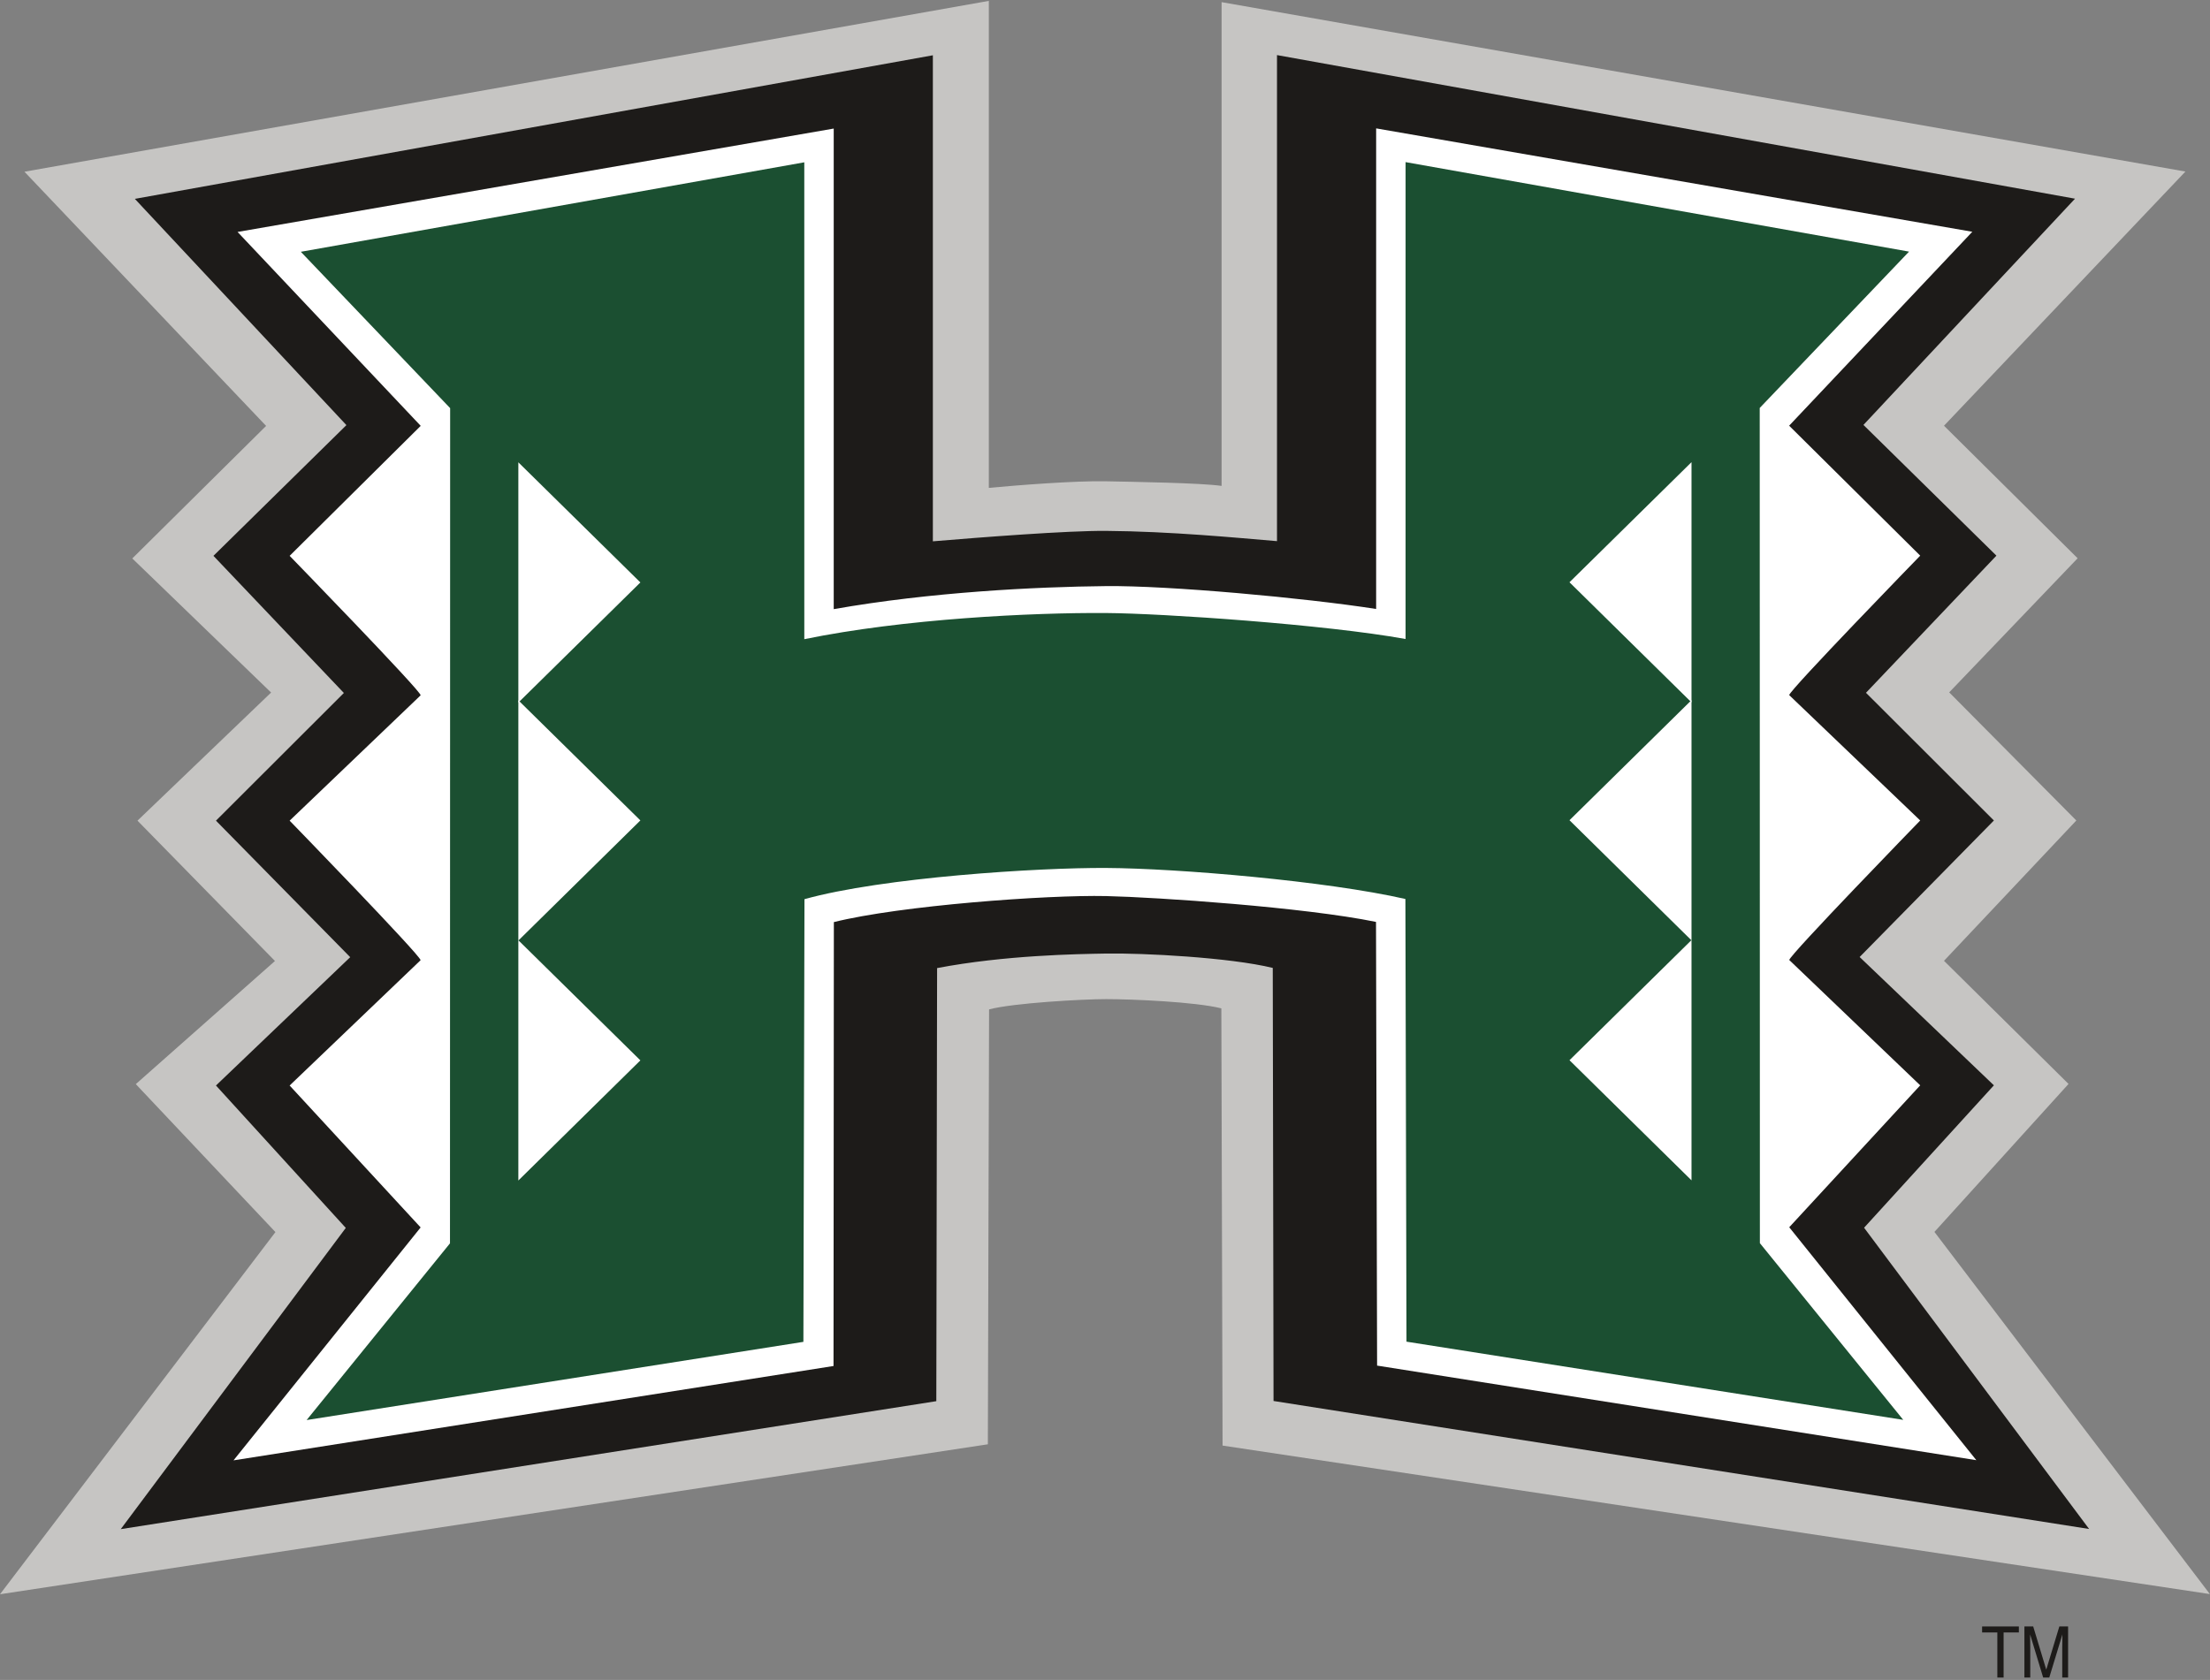 <svg width="843" height="641" viewBox="0 0 843 641" fill="none" xmlns="http://www.w3.org/2000/svg">
<rect x="0" y="0" width="843" height="641" fill="#808080" stroke="none"/>
<path d="M737.886 470.045L789.038 413.585L741.534 366.606L792.01 313.066L743.52 264.178L792.508 213.011L741.534 162.441L833.622 65.455L465.972 0.819V185.403C458.335 184.252 431.814 183.84 421.941 183.641C410.266 183.397 388.25 185.112 377.186 186.156V0.337L9.325 65.522L101.508 162.507L50.463 213.078L103.412 264.245L52.442 313.127L104.882 366.672L51.803 413.654L105.065 470.106L0 608.298L376.816 551.081L377.282 385.142C386.457 382.696 412.983 381.22 421.941 381.22C431.808 381.22 456.089 382.267 465.877 384.748L466.346 551.571L842.95 608.231L737.886 470.045Z" fill="#C6C5C3"/>
<path d="M711.049 468.45L760.568 414.115L709.356 365.155L760.568 313.066L711.775 264.337L761.529 212.015L710.809 162.136L791.51 75.809L487.107 21.02V206.478C471.865 205.204 446.651 202.75 421.939 202.562C407.114 202.445 374.332 204.999 355.84 206.545C355.84 206.545 355.84 191 355.84 21.091L51.437 75.879L132.139 162.205L81.418 212.085L131.17 264.406L82.382 313.13L133.589 365.216L82.382 414.184L131.898 468.519L46.059 583.455L357.154 534.629L357.455 369.382C383.307 364.45 410.716 364.028 421.939 363.834C435.871 363.588 469.114 365.311 485.492 369.316L485.788 534.558L796.888 583.392L711.049 468.45Z" fill="#1D1B19"/>
<path d="M682.498 468.27L732.463 414.117L682.508 366.298C682.508 364.504 732.463 313.065 732.463 313.065L682.486 265.225C682.486 263.431 732.463 212.014 732.463 212.014L682.463 162.424L752.334 88.433L524.93 48.986L524.925 232.359C497.466 228.085 445.756 223.39 421.94 223.631C394.988 223.902 354.883 225.911 318.024 232.422L318.022 49.055L90.614 88.5L160.479 162.487L110.482 212.084C110.482 212.084 160.46 263.5 160.46 265.294L110.482 313.129C110.482 313.129 160.436 364.57 160.436 366.371L110.482 414.183L160.451 468.336L89.074 557.211L317.944 521.208L318.073 351.832C343.325 345.526 399.261 341.398 421.94 341.902C441.262 342.329 497.663 346.168 524.875 351.766C524.913 367.601 525.291 521.056 525.291 521.056L753.869 557.142L682.498 468.27Z" fill="white"/>
<path d="M671.241 155.663L728.201 96.007L536.158 61.857L536.152 243.818C505.595 238.27 443.732 234.052 421.942 233.902C393.643 233.713 344.831 236.074 306.8 243.885L306.794 61.929L114.75 96.071L171.709 155.73L171.647 474.405L116.966 541.831L306.453 511.995L306.864 343.086C336.588 334.778 396.113 331.023 421.942 331.175C449.35 331.336 505.899 336.13 536.088 343.016L536.502 511.925L725.986 541.759L671.302 474.333L671.241 155.663Z" fill="#1B4F31"/>
<path d="M645.224 268.009L598.676 222.168L645.224 176.337V268.009Z" fill="white"/>
<path d="M645.224 358.81L598.676 312.964L645.224 267.135V358.81Z" fill="white"/>
<path d="M645.224 450.371L598.676 404.534L645.224 358.688V450.371Z" fill="white"/>
<path d="M197.723 268.081L244.271 222.238L197.723 176.4V268.081Z" fill="white"/>
<path d="M197.723 358.876L244.271 313.038L197.723 267.198V358.876Z" fill="white"/>
<path d="M197.723 450.432L244.271 404.595L197.723 358.757V450.432Z" fill="white"/>
<path d="M770.092 620.587V622.875H764.272V640.076H761.882V622.875H756.07V620.587H770.092Z" fill="#1D1B19"/>
<path d="M772.203 620.587H775.559L780.54 637.066L785.533 620.587H788.872V640.076H786.642V628.576C786.642 628.177 786.649 627.518 786.668 626.601C786.685 625.681 786.693 624.693 786.693 623.64L781.691 640.076H779.359L774.388 623.64V624.238C774.388 624.715 774.396 625.443 774.412 626.418C774.431 627.395 774.438 628.119 774.438 628.576V640.076H772.203V620.587Z" fill="#1D1B19"/>
</svg>
